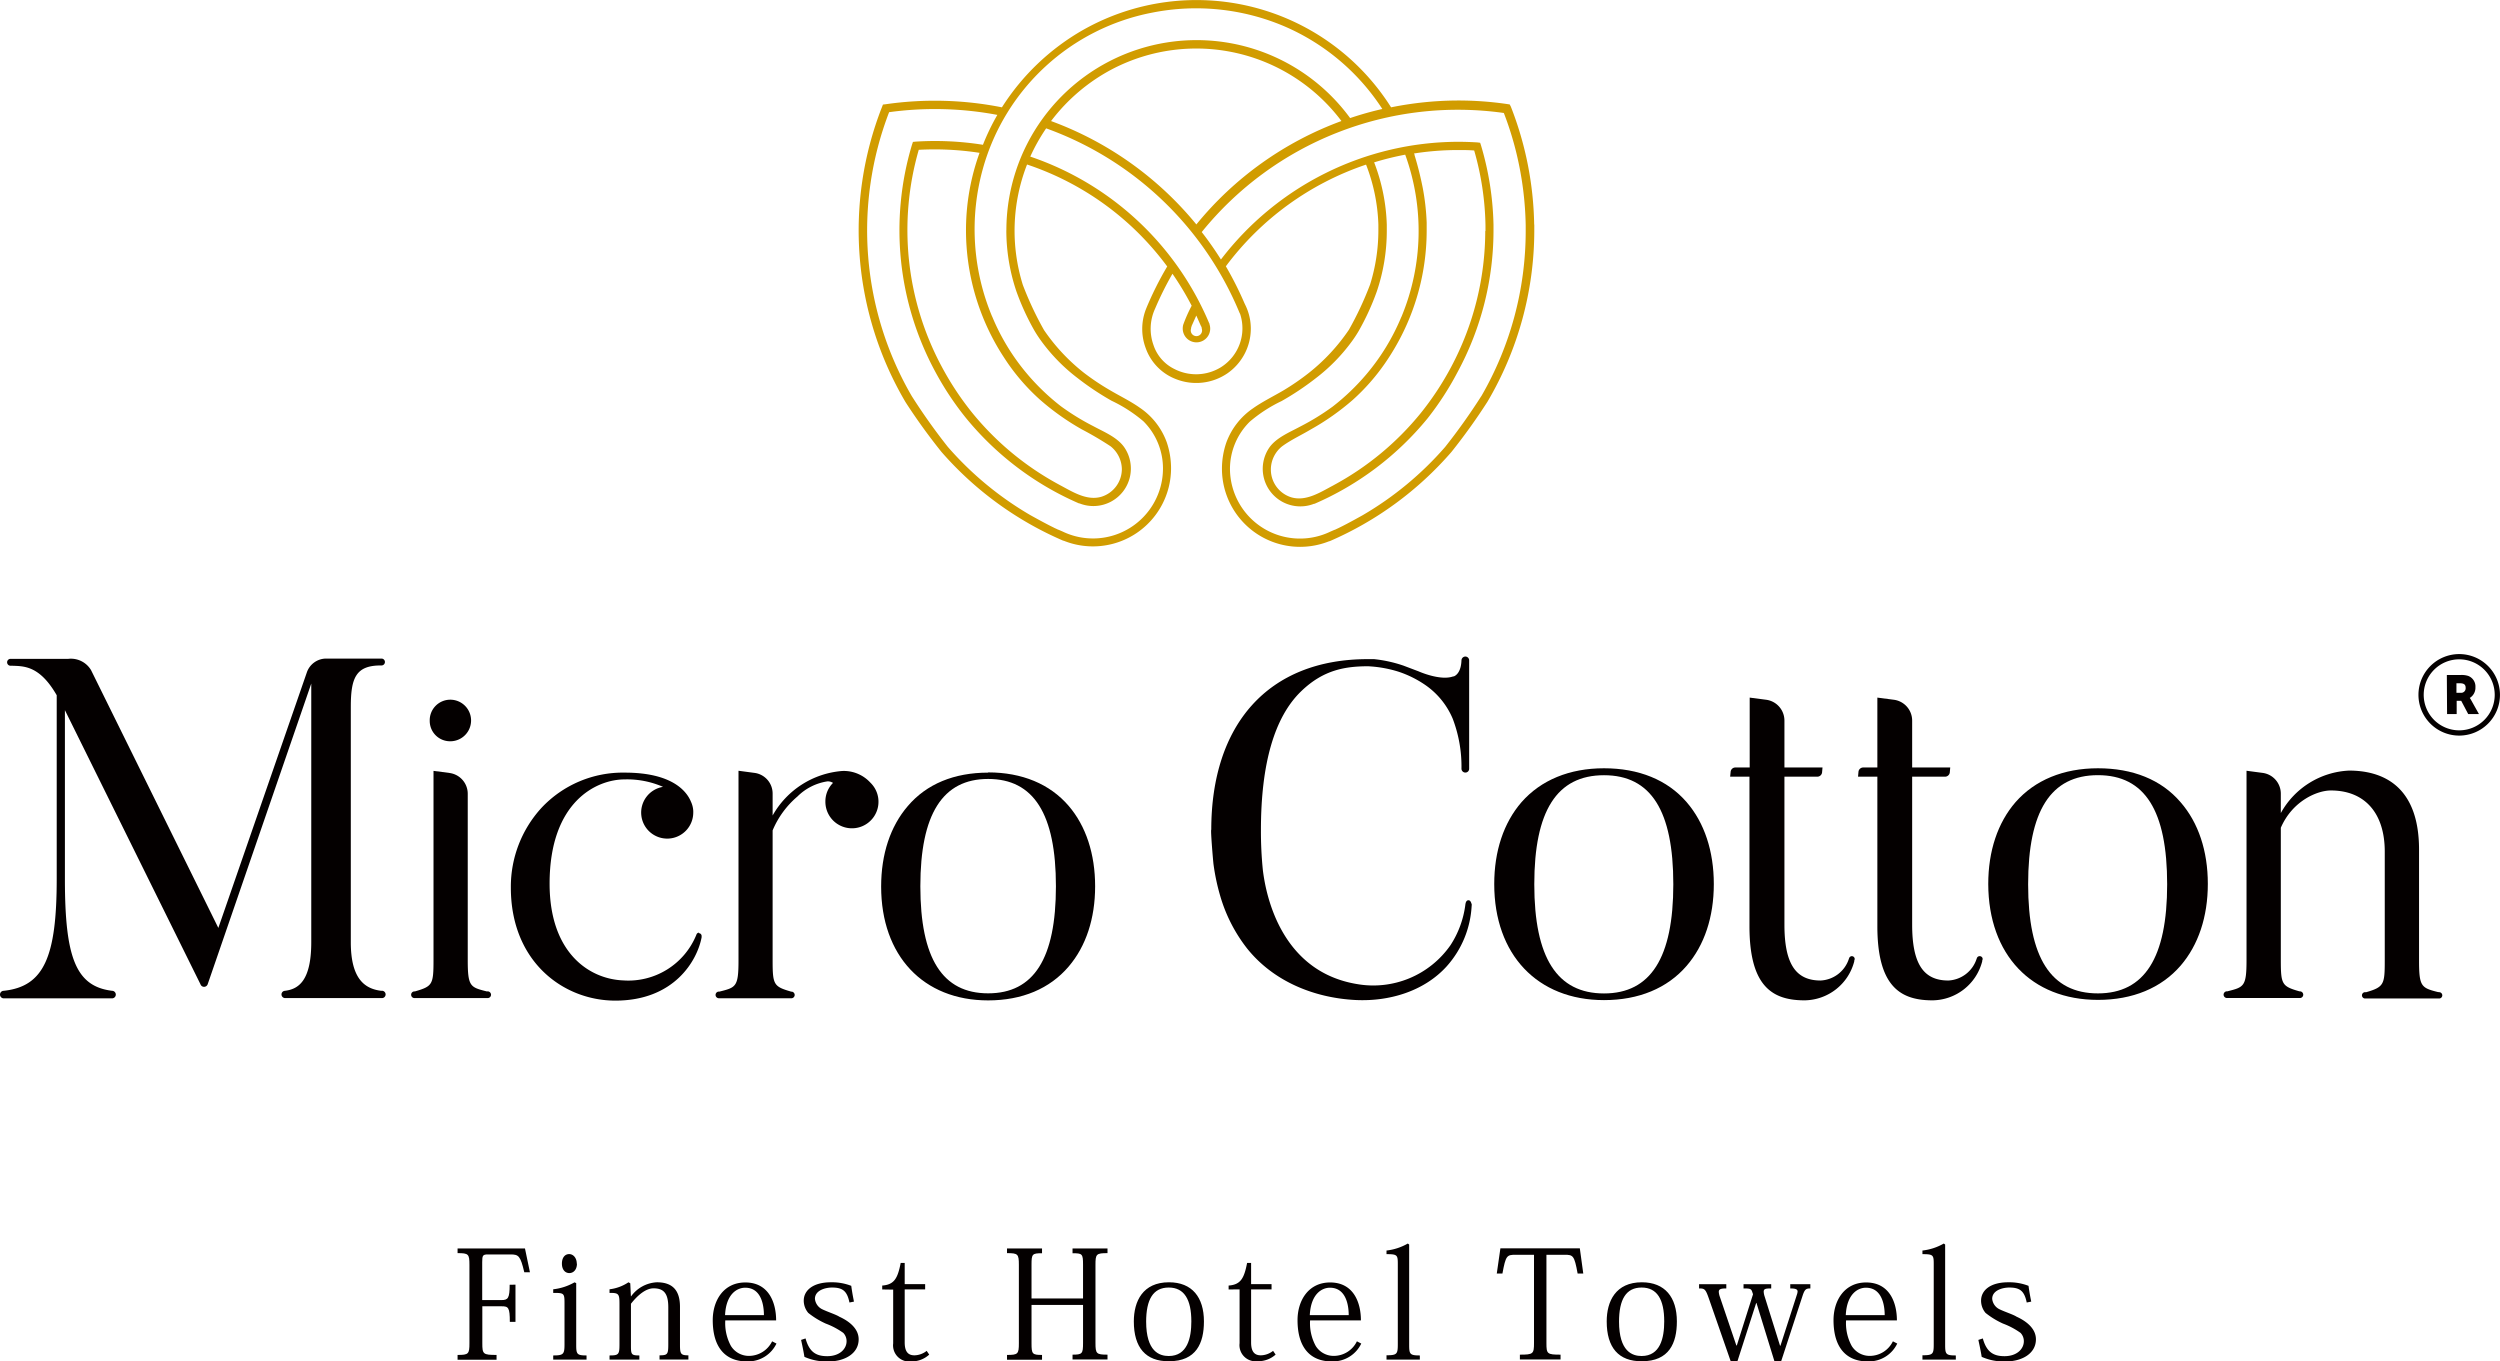 <svg xmlns="http://www.w3.org/2000/svg" width="442.55" height="241" viewBox="0 0 442.55 241"><defs><style>.cls-1{fill:#d19c00;}.cls-2{fill:#040000;}.cls-3{fill:none;stroke:#040000;stroke-miterlimit:10;stroke-width:0.93px;}</style></defs><g id="レイヤー_2" data-name="レイヤー 2"><g id="レイヤー_1-2" data-name="レイヤー 1"><path class="cls-1" d="M271.58,39.74a59.76,59.76,0,0,0-4.13-20.86l-.2-.39-.38-.06a59.71,59.71,0,0,0-8.78-.64A60.33,60.33,0,0,0,246.25,19,40.74,40.74,0,0,0,191.78,5.27,41.22,41.22,0,0,0,177.36,19a60.84,60.84,0,0,0-20.63-.54l-.43.05-.16.41a59.83,59.83,0,0,0,4.16,52.27A106.32,106.32,0,0,0,166.66,80a60.16,60.16,0,0,0,21.57,15.72l.07,0a13.83,13.83,0,0,0,19-12.8,14.3,14.3,0,0,0-.76-4.62,12.49,12.49,0,0,0-4.74-6.1c-1.62-1.16-3.65-2.14-5.35-3.15A43.14,43.14,0,0,1,191.89,66a33.92,33.92,0,0,1-7.08-7.57,58.73,58.73,0,0,1-3.75-8h0a32.2,32.2,0,0,1,.75-21.31,50.85,50.85,0,0,1,24.81,18.05,58.36,58.36,0,0,0-3.71,7.42l-.09.23a9.65,9.65,0,0,0,0,6.82,9.12,9.12,0,0,0,5.32,5.46,9.78,9.78,0,0,0,9.12-1,9.64,9.64,0,0,0,4.16-7.91,9.48,9.48,0,0,0-1-4.25l-.11-.23v0A61.07,61.07,0,0,0,217,47.14a51.4,51.4,0,0,1,24.82-18A32,32,0,0,1,244,39.74h0c0,.35,0,.7,0,1a32.3,32.3,0,0,1-1.46,9.61h0a58.25,58.25,0,0,1-3.74,8A34.21,34.21,0,0,1,231.71,66a43.14,43.14,0,0,1-4.55,3.13c-1.7,1-3.73,2-5.35,3.15a12.55,12.55,0,0,0-4.74,6.1,14.3,14.3,0,0,0-.76,4.62,13.83,13.83,0,0,0,19,12.8l.07,0A60.08,60.08,0,0,0,256.94,80a106.32,106.32,0,0,0,6.36-8.87,59.71,59.71,0,0,0,8.3-30.37c0-.35,0-1,0-1m-93.46,1a33.79,33.79,0,0,0,1.77,10.78,44,44,0,0,0,3.21,7,22.7,22.7,0,0,0,1.33,2,31.68,31.68,0,0,0,6.32,6.4,49.09,49.09,0,0,0,6,4,25.54,25.54,0,0,1,5.64,3.64A11.77,11.77,0,0,1,205.87,83a12.39,12.39,0,0,1-17.79,11.08l-.71-.31-.05,0-.24-.12-.44-.2-.13-.07c-1.53-.74-4.15-2.21-4.15-2.21a58.18,58.18,0,0,1-14.58-12.07,106.49,106.49,0,0,1-6.39-9,58.35,58.35,0,0,1-4-50.24,59.52,59.52,0,0,1,19.16.48A40.06,40.06,0,0,0,174,25.63a53.9,53.9,0,0,0-11.9-.56l-.49.05-.16.47a52.64,52.64,0,0,0,4.15,40.28h0v0h0A52.63,52.63,0,0,0,171,74a53.11,53.11,0,0,0,20,15.11l.09,0h0a6.64,6.64,0,0,0,7.88-10c-1.26-1.74-3.58-2.67-5.43-3.67a42.52,42.52,0,0,1-5.73-3.52,39.4,39.4,0,0,1-6-5.75,38.45,38.45,0,0,1-6.15-10.08l-.07-.14A40,40,0,0,1,174,29.83a38.71,38.71,0,0,1,30-27.6,39.91,39.91,0,0,1,23.41,2.45A39.08,39.08,0,0,1,244.7,19.29,59.33,59.33,0,0,0,239,20.9a33.67,33.67,0,0,0-60.85,19.89M173.4,27.05A40.29,40.29,0,0,0,171,40.79a41.14,41.14,0,0,0,6.17,21.62c.39.62.79,1.23,1.2,1.84a36.87,36.87,0,0,0,5.69,6.47A44.12,44.12,0,0,0,191.49,76a58.66,58.66,0,0,1,5.1,3,5.27,5.27,0,0,1,2,4v.13a5.14,5.14,0,0,1-3.6,4.8c-2.61.78-5.15-.89-7.37-2.06l-.14-.08A51,51,0,0,1,172.1,73.07a52,52,0,0,1-5.46-8.29,51.17,51.17,0,0,1-4-38.26,52.09,52.09,0,0,1,10.73.53m64.1-5.63a59.65,59.65,0,0,0-25.69,18.31,59.91,59.91,0,0,0-25.72-18.3A32.66,32.66,0,0,1,197,12.18a32.15,32.15,0,0,1,40.46,9.24m-18,34,.08.2A8.13,8.13,0,0,1,216.14,65a8.38,8.38,0,0,1-8.23.33,7.24,7.24,0,0,1-3.72-4.25,8.52,8.52,0,0,1,.26-6.39l.1-.23v0h0a57.51,57.51,0,0,1,3-6,52.36,52.36,0,0,1,3.4,5.66,26,26,0,0,0-1.45,3.24,1.89,1.89,0,0,0-.06.18v0h0a2.38,2.38,0,0,0-.07.59,2.43,2.43,0,1,0,4.74-.71h0V57.4c0-.13-.08-.22-.09-.25a52.69,52.69,0,0,0-31.64-29.43,33.19,33.19,0,0,1,2.81-5,58.47,58.47,0,0,1,34.28,32.77m-6.82,2.31a.89.89,0,0,1,.09.39,1,1,0,1,1-1.9,0,.89.89,0,0,1,.09-.39l0-.07h0l.84-1.87.83,1.87h0Zm49.57,12.32a107.42,107.42,0,0,1-6.4,9,58.18,58.18,0,0,1-14.58,12.07s-2.61,1.47-4.14,2.21l-.14.07-.43.2-.25.12-.05,0-.71.31A12.39,12.39,0,0,1,217.73,83a11.77,11.77,0,0,1,3.49-8.34A25.54,25.54,0,0,1,226.86,71a49.09,49.09,0,0,0,6-4,31.68,31.68,0,0,0,6.32-6.4,20.69,20.69,0,0,0,1.33-2,44,44,0,0,0,3.21-7,33.51,33.51,0,0,0,1.77-10.78c0-.36,0-.7,0-1h0a33.35,33.35,0,0,0-2.24-11.08,50.73,50.73,0,0,1,5.5-1.36,39.55,39.55,0,0,1-.64,28.64l-.07.14a38.45,38.45,0,0,1-6.15,10.08,39.4,39.4,0,0,1-6,5.75,42.52,42.52,0,0,1-5.73,3.52c-1.84,1-4.17,1.93-5.43,3.67a6.65,6.65,0,0,0,7.88,10h0l.09,0a53.11,53.11,0,0,0,20-15.11A52.63,52.63,0,0,0,258,65.9h0v0h0a52.7,52.7,0,0,0,6.38-25.09c0-.34,0-.69,0-1h0a52.88,52.88,0,0,0-2.19-14l-.11-.35,0,0-.07-.19-.49-.06c-1.15-.07-2.31-.11-3.45-.11a53,53,0,0,0-41.94,20.84,57.29,57.29,0,0,0-3.4-4.86,58.31,58.31,0,0,1,53.48-21.08,57.18,57.18,0,0,1,2.25,7.21,58.73,58.73,0,0,1,1.62,12.69h0c0,.35,0,.7,0,1a58.35,58.35,0,0,1-7.89,29.29m.73-29.3a51.38,51.38,0,0,1-6,24,52,52,0,0,1-5.46,8.29,51,51,0,0,1-15.38,12.71l-.14.08c-2.22,1.17-4.76,2.84-7.37,2.06a5.14,5.14,0,0,1-3.6-4.8V83a5.27,5.27,0,0,1,2-4c1.56-1.14,3.43-2,5.1-3a43.72,43.72,0,0,0,7.42-5.23,36.87,36.87,0,0,0,5.69-6.47c.42-.61.82-1.22,1.2-1.84a41.14,41.14,0,0,0,6.17-21.62c0-.35,0-.71,0-1,0-.14,0-.28,0-.42a41.44,41.44,0,0,0-.68-6.08,58.11,58.11,0,0,0-1.46-5.85h0v0a.69.69,0,0,1,0-.1l-.1-.22a50.34,50.34,0,0,1,7.82-.61c.9,0,1.85,0,2.83.08a50.93,50.93,0,0,1,2,13.22c0,.35,0,.71,0,1.05"/><path class="cls-2" d="M174.92,136.77c-6,0-10.89,2-14.23,5.93-3.08,3.58-4.71,8.5-4.71,14.23,0,12.24,7.43,20.16,18.94,20.16,6,0,10.92-2.07,14.26-6,3.06-3.58,4.68-8.49,4.68-14.2s-1.62-10.66-4.68-14.23c-3.33-3.88-8.26-5.93-14.26-5.93m0,39.11c-8.1,0-12-6.2-12-18.95s3.93-19,12-19,12,6.2,12,19-3.91,18.95-12,18.95"/><path class="cls-2" d="M154.08,138.55h0l0,0h0a6.39,6.39,0,0,0-5-2.07,15.54,15.54,0,0,0-12.31,7.88V140.5a3.69,3.69,0,0,0-3.19-3.68l-2.85-.38v13.85h0V170c0,4.69-.45,4.8-3.36,5.53l-.11,0h0a.59.59,0,0,0,0,1.18h12.9a.59.59,0,0,0,0-1.17h0l-.1,0c-3.1-.9-3.29-1.21-3.29-5.53V150.29h0V147a15.91,15.91,0,0,1,4.39-6,9.53,9.53,0,0,1,5.3-2.68,1.64,1.64,0,0,1,1,.27,4.62,4.62,0,0,0-1.35,3.29,4.7,4.7,0,1,0,8-3.3"/><path class="cls-2" d="M67.53,175.4h0c-2.87-.34-5.43-2-5.43-8.61V125.14c0-5.08.86-7.34,5.28-7.34h.15a.61.61,0,0,0,0-1.22H57.75a3.63,3.63,0,0,0-3.44,2.47L38.65,164.26,16.12,118.63a4.15,4.15,0,0,0-4.05-2H1.83a.61.61,0,0,0-.57.61.61.61,0,0,0,.57.61h.33c2.13.08,4.87,0,7.88,5.22v32.51c0,13.82-2.26,19.05-9.37,19.81a.67.67,0,0,0,0,1.34H19.83a.67.67,0,0,0,0-1.34h0c-6.43-.8-8.34-5.9-8.34-19.79V125.71l24,48.53a.67.67,0,0,0,.63.45.69.69,0,0,0,.64-.45L55.1,121v45.78c0,6.85-2.26,8.34-4.72,8.62h0a.64.64,0,0,0-.55.64.65.65,0,0,0,.59.64H67.53a.65.65,0,1,0,0-1.29"/><path class="cls-2" d="M79.71,131.22a3.68,3.68,0,1,0,0-7.36,3.64,3.64,0,0,0-3.64,3.72,3.6,3.6,0,0,0,3.64,3.64"/><path class="cls-2" d="M86.28,175.5h0l-.11,0c-2.92-.74-3.37-.85-3.37-5.56v-29.4a3.71,3.71,0,0,0-3.19-3.7l-2.87-.38v13.74h0v19.74c0,4.35-.18,4.66-3.29,5.56l-.11,0h0a.59.59,0,0,0-.56.59.59.59,0,0,0,.56.59h13a.59.59,0,0,0,.58-.59.6.6,0,0,0-.58-.6"/><path class="cls-2" d="M123.75,165.1a.49.49,0,0,0-.46.32h0l-.05.13a13,13,0,0,1-12.95,8c-6-.25-13-4.88-13-17.12,0-14.57,8.35-18.46,13.28-18.46a15.86,15.86,0,0,1,6.8,1.32,4.61,4.61,0,1,0,5.35,4.55,1,1,0,0,0,0-.18.53.53,0,0,0,0-.13,4.4,4.4,0,0,0-.41-1.62c-.74-1.8-3.26-5.14-11.71-5.14A19.72,19.72,0,0,0,95.86,143a20.66,20.66,0,0,0-5.43,14.13c0,13.12,9.3,20,18.5,20,10.39,0,14.49-7.05,15.27-11.21v0l0-.08h0s0-.1,0-.17a.5.5,0,0,0-.5-.48"/><path class="cls-2" d="M283.94,136c-6.12,0-11.16,2.09-14.6,6-3.16,3.65-4.83,8.66-4.83,14.5,0,12.48,7.63,20.54,19.43,20.54,6.15,0,11.21-2.1,14.63-6.07,3.15-3.65,4.81-8.65,4.81-14.47s-1.66-10.86-4.81-14.5c-3.41-3.95-8.47-6-14.63-6m0,39.86c-8.3,0-12.34-6.32-12.34-19.32s4-19.31,12.34-19.31,12.27,6.32,12.27,19.31-4,19.32-12.27,19.32"/><path class="cls-2" d="M371.39,136c-6.12,0-11.17,2.09-14.6,6-3.16,3.65-4.83,8.66-4.83,14.5C352,169,359.58,177,371.39,177c6.14,0,11.2-2.1,14.63-6.07,3.14-3.65,4.81-8.65,4.81-14.47S389.16,145.62,386,142c-3.42-4-8.48-6-14.63-6m0,39.85c-8.31,0-12.35-6.31-12.35-19.31s4-19.32,12.35-19.32,12.26,6.32,12.26,19.32-4,19.31-12.26,19.31"/><path class="cls-2" d="M431.7,175.62l-.11,0c-3-.75-3.37-1-3.37-5.64V150.41c0-11.57-6.74-14-12.38-14a14.56,14.56,0,0,0-12.09,7.52v-3.41a3.71,3.71,0,0,0-3.2-3.7l-2.87-.38v33.48c0,4.71-.44,4.82-3.37,5.56l-.11,0h0a.6.6,0,0,0-.58.6.6.6,0,0,0,.58.59h12.95a.59.59,0,0,0,.57-.59.59.59,0,0,0-.57-.59h0l-.1,0c-3.11-.9-3.3-1.21-3.3-5.56V146.53c2.06-4.76,6.44-6.6,8.86-6.6,6,0,9.54,4,9.54,10.82V170c0,4.23-.11,4.72-3.29,5.64l-.11,0h0a.56.56,0,1,0,0,1.11H431.7a.56.56,0,1,0,0-1.11"/><path class="cls-2" d="M327.82,169.26a.51.51,0,0,0-.48.34h0l-.06.16a5.54,5.54,0,0,1-5,3.81c-4.43,0-6.4-3-6.4-9.88V137.49h5.81a.85.85,0,0,0,.85-.73l.08-.9h-6.74v-8.3a3.72,3.72,0,0,0-3.24-3.69l-2.91-.38v12.37H307.2a.84.84,0,0,0-.84.73l-.09.9h3.42v26.45c0,4.94.86,8.36,2.63,10.45,1.56,1.84,3.82,2.69,7.11,2.69a9.19,9.19,0,0,0,8.81-6.9l0-.12s.06-.18.08-.28a.51.51,0,0,0-.53-.52"/><path class="cls-2" d="M350.43,169.26a.51.51,0,0,0-.48.34h0l-.06.16a5.54,5.54,0,0,1-5,3.81c-4.43,0-6.4-3-6.4-9.88V137.49h5.81a.85.85,0,0,0,.85-.73l.08-.9h-6.74v-8.3a3.72,3.72,0,0,0-3.25-3.69l-2.91-.38v12.37h-2.49a.85.85,0,0,0-.85.73l-.08.9h3.42v26.45c0,4.94.87,8.36,2.64,10.45,1.56,1.84,3.82,2.69,7.11,2.69a9.19,9.19,0,0,0,8.81-6.9l0-.12s.06-.18.08-.28a.51.51,0,0,0-.53-.52"/><path class="cls-2" d="M260.48,160c-.08-.37-.28-.7-.62-.63s-.43.49-.47.83a17.07,17.07,0,0,1-2.62,7.11,16.66,16.66,0,0,1-16.61,6.88c-13.09-2.2-16-15.08-16.61-20.18a67.77,67.77,0,0,1-.34-7.06c0-11.77,2.39-20,7.1-24.56,4-3.88,7.92-4.43,11.83-4.45a21.43,21.43,0,0,1,5.38.95,18.72,18.72,0,0,1,4.86,2.42,13.72,13.72,0,0,1,4.79,5.94,23.77,23.77,0,0,1,1.54,8.84.69.69,0,0,0,.68.67.67.67,0,0,0,.68-.67V116.89a.68.68,0,0,0-.68-.67.7.7,0,0,0-.68.68c-.08,2.13-1,2.69-1.34,2.83l.2-.08-.2.08-.11,0c-2.28.85-6.15-.89-6.15-.89l-2.64-1a23.49,23.49,0,0,0-5.25-1.16c-.36,0-.73,0-1.08,0-17.71,0-27.71,11.63-27.72,30.19-.15,0,.33,5.63.4,6.16a37.76,37.76,0,0,0,1.21,5.66,27.55,27.55,0,0,0,4.78,9.27c4.66,5.78,11.81,8.68,19.12,9.06,5.92.3,12.16-1.51,16.2-6a17.4,17.4,0,0,0,4.38-10.64,1.51,1.51,0,0,0,0-.42"/><path class="cls-2" d="M257.37,119.73l-.11,0,.11,0Z"/><path class="cls-2" d="M433.14,119.49h2.42a3.79,3.79,0,0,1,1.36.16,2,2,0,0,1,1.28,2,2.12,2.12,0,0,1-1,1.9v0a2.74,2.74,0,0,1,.26.42l1.36,2.43h-1.9l-1.24-2.35h-.8v2.35h-1.7Zm2.44,3.15a.8.8,0,0,0,.89-.85c0-.53-.19-.84-1.05-.84h-.58v1.69Z"/><path class="cls-3" d="M442.08,123a6.75,6.75,0,1,1-6.74-6.75A6.75,6.75,0,0,1,442.08,123Z"/><path class="cls-2" d="M91.25,227.41V234h-1c0-2.55-.26-2.76-1.43-2.76H85.38v6.54c0,1.94.13,2.07,2.52,2.07v.85H81v-.85c1.94,0,2.1-.16,2.1-2.07V223.9c0-1.91-.16-2.07-2.1-2.07V221H92.93l.88,4.22h-1c-.69-2.92-1-3.16-2.45-3.16h-4c-.9,0-1,.19-1,1.36v6.72h3.4c1.17,0,1.46-.32,1.46-2.71Z"/><path class="cls-2" d="M102,227.14V238c0,1.72.11,1.94,1.83,1.94v.74H97.93v-.74c1.83,0,2-.22,2-2v-7.26c0-1.78-.11-1.81-2-1.81v-.64A9.7,9.7,0,0,0,101.7,227Zm.13-3.45c0,1.06-.61,1.67-1.35,1.67s-1.31-.61-1.31-1.67S100,222,100.75,222,102.1,222.7,102.1,223.69Z"/><path class="cls-2" d="M111.73,229.46a6,6,0,0,1,4.55-2.47c3,0,4.09,1.67,4.09,4.36V238c0,1.68.13,1.92,1.49,1.92v.74h-5.11v-.74c1.44,0,1.55-.19,1.55-2v-6.51c0-2.48-.83-3.35-2.61-3.35-1.3,0-2.71,1.09-4,2.73V238c0,1.75,0,1.94,1.49,1.94v.74H107.9v-.74c1.62,0,1.76-.16,1.76-2v-7.18c0-1.73-.16-1.91-1.76-1.89v-.64a7.64,7.64,0,0,0,3.35-1.24l.32.18.11,2.29Z"/><path class="cls-2" d="M132.23,241c-3.64,0-6.06-2.26-6.06-7.31,0-3.46,1.91-6.67,5.77-6.67,4.09,0,5.45,3.48,5.45,6.72h-9a8.42,8.42,0,0,0,1,4.52,3.73,3.73,0,0,0,3.16,1.76,4.58,4.58,0,0,0,4.13-2.58l.77.4a5.57,5.57,0,0,1-5,3.16Zm3-8.19c0-1.67-.42-4.86-3.32-4.86-1.33,0-3.38,1-3.56,4.86Z"/><path class="cls-2" d="M142.6,236.93c.67,2.47,1.94,3.14,3.83,3.14,2.26,0,3.43-1.33,3.43-2.64a2.11,2.11,0,0,0-.58-1.48,13.33,13.33,0,0,0-3.11-1.65,14.42,14.42,0,0,1-3.09-1.89,3.36,3.36,0,0,1-.8-2.18c0-1.7,1.49-3.24,4.84-3.24a9.39,9.39,0,0,1,3.57.63c.1.75.24,1.63.48,2.79l-.8.16c-.43-2.12-1.28-2.65-3.11-2.65-1.07,0-3,.45-3,2a2.3,2.3,0,0,0,1.22,1.81c1,.5,2.47.95,3.09,1.35,1.7.77,3.43,2.08,3.43,4,0,2.55-2.5,3.93-5.4,3.93a9.69,9.69,0,0,1-4.2-.82c-.19-1.17-.4-2.1-.59-3Z"/><path class="cls-2" d="M156.17,228.26v-.69c2.1-.16,2.73-1.22,3.27-4h.71v3.75h3.62v.93h-3.62v9.39c0,1.57.56,2.28,1.71,2.28a3.59,3.59,0,0,0,2.18-.79l.45.66A4.6,4.6,0,0,1,161.3,241a2.86,2.86,0,0,1-3.19-3.19v-9.52Z"/><path class="cls-2" d="M196.05,221.83c-2,0-2.13.16-2.13,2.07v13.83c0,1.91.16,2.07,2.13,2.07v.85h-6.19v-.85c1.72,0,1.86-.16,1.86-2.05V231H182.6v6.8c0,1.89.13,2.05,1.86,2.05v.85h-6.2v-.85c1.94,0,2.1-.16,2.1-2.07V223.9c0-1.91-.16-2.07-2.1-2.07V221h6.2v.85c-1.73,0-1.86.13-1.86,2v6h9.12v-6c0-1.91-.14-2-1.86-2V221h6.19Z"/><path class="cls-2" d="M200.71,233.92c0-3.58,1.59-6.93,6.22-6.93,4.09,0,6.19,2.65,6.19,6.93,0,3.83-1.35,7.05-6.19,7.05C202.81,241,200.71,238.55,200.71,233.92Zm2.18,0c0,5.35,2.36,6.12,4,6.12,3.3,0,4-3.19,4-6.12,0-3.88-1.25-6-4-6S202.89,230,202.89,234Z"/><path class="cls-2" d="M217.49,228.26v-.69c2.1-.16,2.74-1.22,3.27-4h.71v3.75h3.62v.93h-3.62v9.39c0,1.57.56,2.28,1.71,2.28a3.59,3.59,0,0,0,2.18-.79l.45.66a4.6,4.6,0,0,1-3.19,1.17,2.86,2.86,0,0,1-3.19-3.19v-9.52Z"/><path class="cls-2" d="M235.75,241c-3.64,0-6.06-2.26-6.06-7.31,0-3.46,1.92-6.67,5.77-6.67,4.1,0,5.45,3.48,5.45,6.72h-9a8.42,8.42,0,0,0,1,4.52,3.73,3.73,0,0,0,3.17,1.76,4.56,4.56,0,0,0,4.12-2.58l.77.4a5.57,5.57,0,0,1-5.05,3.16Zm3-8.19c0-1.67-.43-4.86-3.33-4.86-1.33,0-3.37,1-3.56,4.86Z"/><path class="cls-2" d="M245.44,239.91c1.88,0,2-.22,2-2V223.77c0-1.6-.08-1.76-2-1.76v-.64a9.76,9.76,0,0,0,3.77-1.24l.24.18V238c0,1.72.11,1.94,1.89,1.94v.74h-5.9Z"/><path class="cls-2" d="M273.75,222.12v15.61c0,1.94.11,2.07,2.5,2.07v.85h-7.2v-.85c2.36,0,2.5-.13,2.5-2.07V222.12H268.3c-1.57,0-1.75.13-2.34,3.32h-1l.64-4.46h14.06l.61,4.46h-1c-.58-3.21-.8-3.32-2.31-3.32Z"/><path class="cls-2" d="M284.42,233.92c0-3.58,1.59-6.93,6.22-6.93,4.09,0,6.2,2.65,6.2,6.93,0,3.83-1.36,7.05-6.2,7.05C286.52,241,284.42,238.55,284.42,233.92Zm2.18,0c0,5.35,2.37,6.12,4,6.12,3.3,0,4-3.19,4-6.12,0-3.88-1.25-6-4-6S286.6,230,286.6,234Z"/><path class="cls-2" d="M320.47,228.08c-.77,0-1,.15-1.38,1.3L315.29,241h-1.17l-3.19-10.35h-.05L307.55,241h-1.17l-3.85-11.06c-.61-1.76-.77-1.86-1.76-1.86v-.75h4.82v.75c-1,0-1.33.13-1.33.61a3.26,3.26,0,0,0,.21.93l2.9,8.56h.08l2.87-9.07-.19-.56c-.18-.42-.42-.47-1.49-.47v-.75h4.9v.75c-1,0-1.33.07-1.33.58a3.08,3.08,0,0,0,.16.82l2.73,8.73h.08l2.93-9.1a2,2,0,0,0,.1-.48c0-.4-.34-.55-1.3-.55v-.75h3.56Z"/><path class="cls-2" d="M330.63,241c-3.64,0-6.06-2.26-6.06-7.31,0-3.46,1.92-6.67,5.77-6.67,4.1,0,5.45,3.48,5.45,6.72h-9a8.42,8.42,0,0,0,1,4.52,3.73,3.73,0,0,0,3.17,1.76,4.56,4.56,0,0,0,4.12-2.58l.77.4a5.57,5.57,0,0,1-5.05,3.16Zm3-8.19c0-1.67-.43-4.86-3.33-4.86-1.33,0-3.37,1-3.56,4.86Z"/><path class="cls-2" d="M340.31,239.91c1.89,0,2-.22,2-2V223.77c0-1.6-.08-1.76-2-1.76v-.64a9.75,9.75,0,0,0,3.78-1.24l.24.18V238c0,1.72.11,1.94,1.89,1.94v.74h-5.91Z"/><path class="cls-2" d="M351,236.93c.67,2.47,1.95,3.14,3.83,3.14,2.26,0,3.43-1.33,3.43-2.64a2.11,2.11,0,0,0-.58-1.48,13.33,13.33,0,0,0-3.11-1.65,14.42,14.42,0,0,1-3.09-1.89,3.36,3.36,0,0,1-.79-2.18c0-1.7,1.48-3.24,4.83-3.24a9.39,9.39,0,0,1,3.57.63c.1.75.24,1.63.48,2.79l-.8.16c-.43-2.12-1.28-2.65-3.11-2.65-1.07,0-3,.45-3,2a2.3,2.3,0,0,0,1.22,1.81c1,.5,2.48.95,3.09,1.35,1.7.77,3.43,2.08,3.43,4,0,2.55-2.5,3.93-5.4,3.93a9.72,9.72,0,0,1-4.2-.82c-.19-1.17-.4-2.1-.59-3Z"/></g></g></svg>